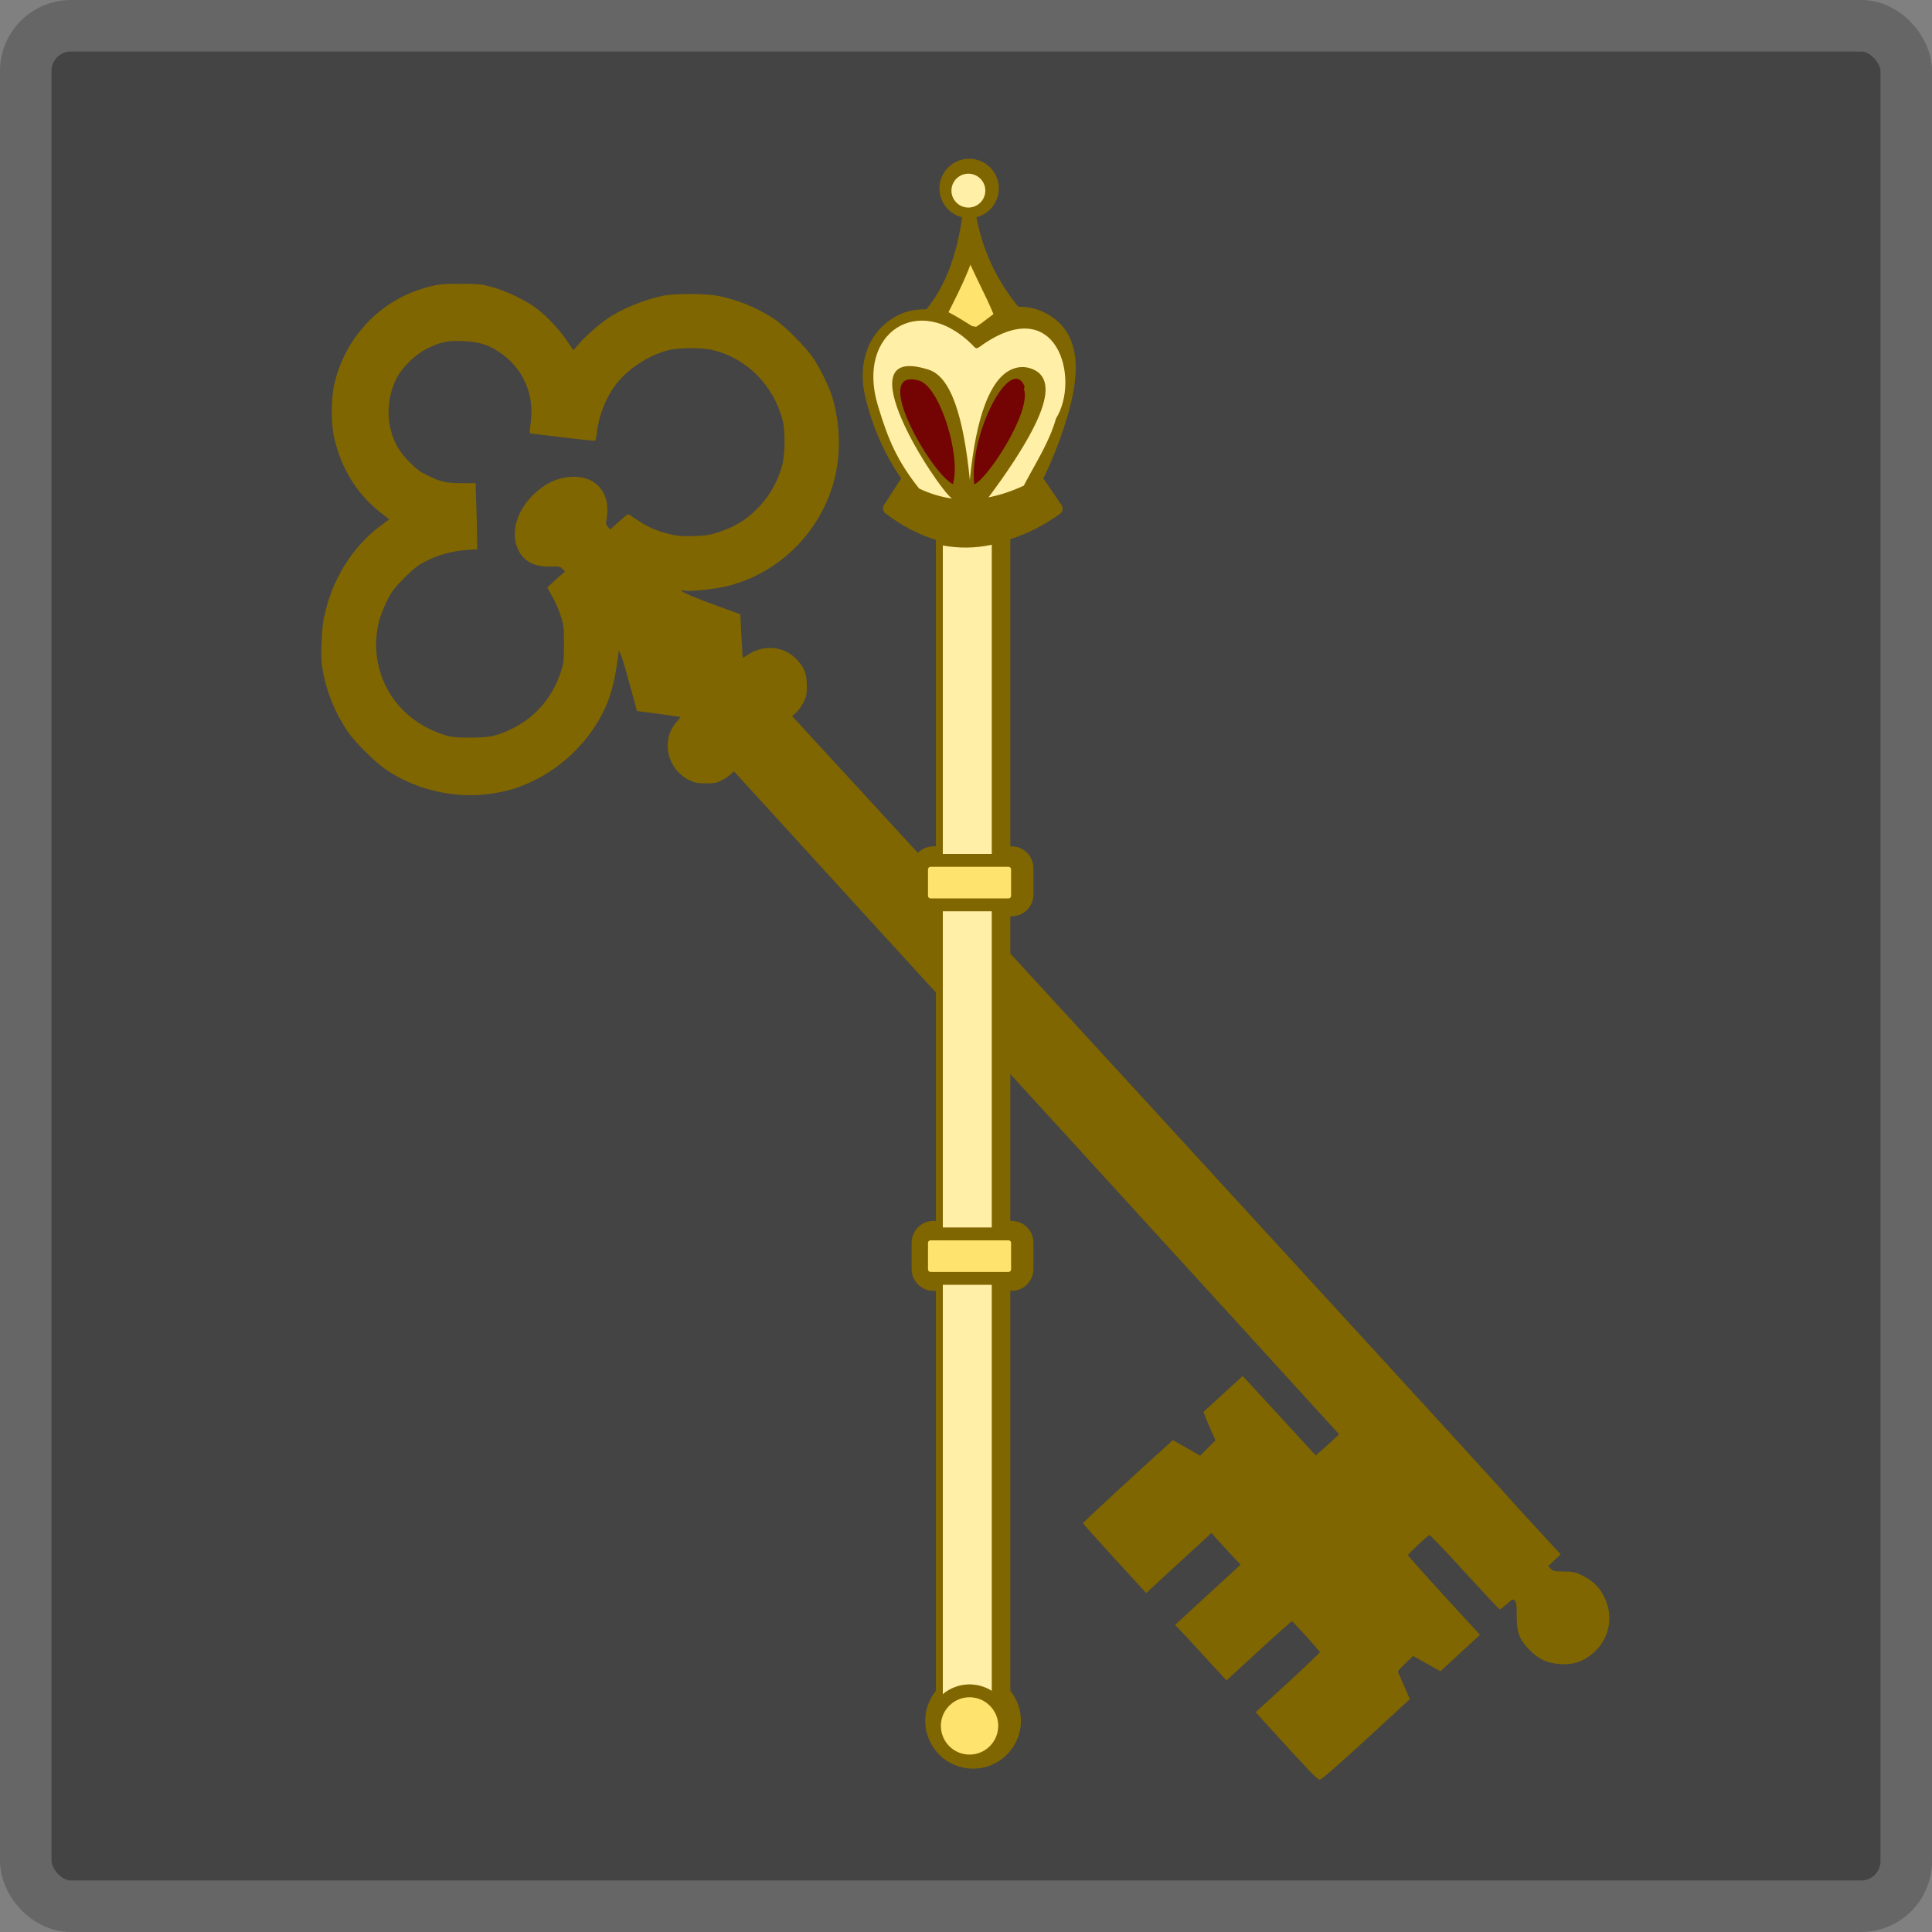 <svg width="300" height="300" version="1.0" xmlns="http://www.w3.org/2000/svg">
 <rect width="100%" height="100%" fill="#808080" stroke="none"/>
 <title>Mediabrol - Politique - niveau Premier Ministre</title>
 <style>.b { fill-opacity:1; stroke:#666; stroke-width:8px; stroke-miterlimit:4; stroke-dasharray:none; fill:#444; }
    .c1 { fill:#740303; } .c2 { fill:#806600; } .c3 { fill:#fee46e; } .c4 { fill:#ffefa7; }
    .st { stroke:#806600;stroke-width:2; }</style>
 <rect class="b" x="4" y="4" width="292" height="292" ry="7"/>
 <path class="c2" d="m50.4 95.6c1.07-5.44 4.31-10.7 8.62-13.9l1.42-1.06-1.46-1.14c-3.61-2.86-6.07-6.89-7.13-11.7-0.432-1.99-0.432-5.82 0-7.86 1.1-5.2 4.21-9.77 8.61-12.7 1.94-1.27 3.72-2.05 6.17-2.72 1.54-0.4 2.08-0.448 4.82-0.448 2.78 0 3.26 0.032 4.9 0.488 2.18 0.576 5.34 2.1 7 3.35 1.61 1.23 3.62 3.39 4.73 5.06 0.488 0.76 0.92 1.39 0.96 1.39 0.016 0 0.456-0.464 0.928-1.05 0.92-1.09 3.01-2.92 4.42-3.88 2.18-1.49 5.78-2.95 8.61-3.51 1.89-0.384 6.86-0.344 8.74 0.072 3.06 0.648 5.83 1.81 8.48 3.53 1.66 1.11 4.86 4.3 6.07 6.1 1.1 1.66 2.54 4.58 2.99 6.18 1.21 4.17 1.3 8.7 0.272 12.7-2.12 8.1-8.54 14.5-16.6 16.5-1.9 0.472-5.76 0.888-6.62 0.712-0.288-0.08-0.52-0.08-0.52 0 0 0.216 2.39 1.23 5.76 2.44l3.39 1.22 0.16 3.34c0.096 1.83 0.184 3.38 0.216 3.41 0.024 0.04 0.272-0.112 0.568-0.312 2.61-1.82 5.83-1.55 7.88 0.656 1.14 1.23 1.5 2.22 1.5 4.02 0 1.34-0.072 1.66-0.527 2.59-0.304 0.576-0.816 1.3-1.15 1.59l-0.6 0.528 3.04 3.32c3.59 3.86 102 111 110 120 2.88 3.14 5.47 5.96 5.76 6.27l0.527 0.56-0.961 0.92-0.961 0.928 0.398 0.416c0.364 0.344 0.599 0.4 2 0.416 1.4 0 1.74 0.072 2.81 0.584 1.65 0.776 2.74 1.83 3.5 3.38 1.43 2.9 0.852 6.26-1.45 8.43-1.6 1.52-3.24 2.12-5.4 1.98-2.01-0.144-3.26-0.704-4.68-2.12-1.67-1.67-2.07-2.68-2.07-5.4 0-1.67-0.054-2.09-0.308-2.34-0.29-0.288-0.362-0.248-1.23 0.528-0.526 0.472-1.02 0.856-1.09 0.856s-2.52-2.62-5.44-5.8c-2.91-3.21-5.38-5.78-5.47-5.77-0.376 0.128-3.38 2.96-3.35 3.15 0.04 0.168 4.5 5.11 10.4 11.5l0.776 0.848-6.14 5.66-2.12-1.18-2.12-1.19-1.19 1.14c-0.672 0.608-1.2 1.21-1.16 1.32 0.032 0.088 0.36 0.832 0.704 1.63 0.344 0.792 0.76 1.7 0.888 2.02l0.256 0.584-6.82 6.27c-4.77 4.38-6.93 6.26-7.2 6.23-0.36 0-1.75-1.46-8.88-9.31l-1.03-1.17 4.98-4.56c2.74-2.52 4.98-4.66 4.98-4.75 0-0.144-4.11-4.7-4.35-4.8-0.048-0.024-2.37 2.02-5.13 4.57l-5.02 4.62-3.12-3.38c-1.7-1.87-3.5-3.81-3.99-4.32l-0.88-0.92 5.07-4.67 5.1-4.68-1.69-1.8c-0.904-0.992-1.92-2.1-2.25-2.46l-0.56-0.672-0.528 0.464c-0.272 0.256-2.55 2.36-5.07 4.66l-4.55 4.21-4.91-5.35c-2.7-2.95-4.91-5.42-4.91-5.51 0-0.104 8.25-7.75 13.1-12.1l0.848-0.784 2.12 1.2 2.12 1.22 1.2-1.2 1.18-1.19-0.96-2.18c-0.528-1.22-0.928-2.23-0.888-2.25 0.072-0.056 4.42-4.04 5.53-5.06l0.544-0.504 5.67 6.16 5.66 6.18 0.576-0.488c0.328-0.272 1.14-1 1.83-1.63l1.23-1.16-0.776-0.864c-0.44-0.496-21.6-23.7-47-51.5l-46.2-50.6-0.472 0.456c-0.256 0.264-0.872 0.688-1.38 0.936-0.76 0.416-1.14 0.488-2.45 0.488-1.29 0-1.7-0.072-2.55-0.464-3.52-1.66-4.55-6.27-2.02-9.09 0.344-0.376 0.6-0.72 0.56-0.76-0.032-0.016-1.58-0.232-3.41-0.488l-3.33-0.432-1.06-3.9c-0.576-2.14-1.19-4.26-1.39-4.71l-0.368-0.816-0.104 0.904c-0.472 3.77-1.18 6.4-2.32 8.7-2.76 5.5-7.86 9.9-13.6 11.8-6.7 2.14-14.1 1.1-20-2.79-1.81-1.22-5-4.38-6.18-6.16-2.12-3.18-3.54-6.98-3.94-10.6-0.144-1.32 0.056-5.42 0.328-6.79zm8.72 9.01c1.46 4.53 5.07 7.99 9.87 9.51 1.17 0.36 1.74 0.416 3.99 0.416 3.1 0 4.17-0.232 6.62-1.43 3.64-1.79 6.27-4.93 7.56-8.98 0.36-1.18 0.416-1.73 0.416-4.18 0-2.59-0.04-2.91-0.528-4.38-0.272-0.872-0.848-2.19-1.29-2.95l-0.776-1.36 0.92-0.888c0.528-0.488 1.14-1.05 1.4-1.25l0.448-0.384-0.392-0.4c-0.344-0.36-0.568-0.4-1.87-0.36-2.46 0.072-4.08-0.744-4.98-2.52-1.32-2.61-0.328-6.14 2.45-8.78 1.92-1.79 3.91-2.64 6.26-2.64 3.61 0 5.72 2.88 4.94 6.7-0.112 0.488-0.056 0.728 0.216 1.05l0.368 0.44 1.34-1.2c0.728-0.648 1.38-1.19 1.43-1.19 0.056 0 0.632 0.36 1.29 0.816 1.56 1.08 3.21 1.82 5.14 2.28 1.31 0.328 1.98 0.36 3.85 0.312 1.94-0.072 2.52-0.184 3.98-0.672 2.16-0.728 3.85-1.7 5.37-3.15 2.1-1.96 3.62-4.5 4.35-7.29 0.432-1.69 0.448-5.33 0.016-6.94-1.43-5.38-5.53-9.51-10.7-10.8-1.74-0.448-5.33-0.448-7.07 0-2.95 0.76-6 2.72-7.94 5.1-1.63 2.01-2.85 5.07-3.14 7.85-0.072 0.616-0.2 1.12-0.288 1.12-0.44 0-10-1.12-10.1-1.19-0.04-0.04 0.032-0.8 0.144-1.69 0.616-4.42-1.3-8.65-5.04-11-1.69-1.1-3.05-1.5-5.34-1.61-2.39-0.128-3.48 0.088-5.53 1.06-1.87 0.888-3.95 2.86-4.88 4.62-1.27 2.41-1.63 5.44-0.944 8.1 0.512 2.02 1.33 3.42 2.92 5.02 1.09 1.11 1.69 1.54 2.9 2.12 2.01 0.96 2.9 1.14 5.33 1.14h2.02l0.112 3.55c0.072 1.96 0.128 4.26 0.128 5.13v1.58l-1.72 0.12c-2.19 0.168-4.35 0.76-6.27 1.74-1.23 0.632-1.87 1.14-3.34 2.61-1.56 1.56-1.96 2.09-2.68 3.55-0.472 0.944-1.02 2.36-1.22 3.12-0.688 2.79-0.6 5.51 0.272 8.25z"/>
 <path class="c2" d="m167 56c-0.255-3.33-1.72-5.76-4.37-7.24-1.42-0.795-2.98-1.18-4.5-1.13-3.36-4.08-5.54-8.75-6.51-13.9 2-0.506 3.48-2.32 3.48-4.47 0-2.54-2.07-4.61-4.61-4.61s-4.61 2.07-4.61 4.61c0 2.17 1.5 3.99 3.53 4.48-0.923 6.26-2.7 10.8-5.58 14.3-1.6-0.061-3.13 0.258-4.47 0.954-2.27 1.18-3.92 3.07-4.76 5.46-0.764 2.17-0.847 4.65-0.24 7.18 1.13 4.7 2.98 8.89 5.6 12.7-0.077 0.064-0.146 0.139-0.203 0.228l-2.48 3.85c-0.281 0.437-0.178 1.01 0.235 1.32 2.56 1.94 5.17 3.3 7.81 4.09v47.6h-0.38c-1.86 0-3.38 1.52-3.38 3.38v4.1c-0.53 3.33 3.39 4.4 3.76 3.38v47.3h-0.38c-1.86 0-3.38 1.52-3.38 3.38v4.1c0 1.86 1.52 3.38 3.38 3.38h0.38v62.1c-1.03 1.28-1.65 2.9-1.65 4.66 0 4.1 3.33 7.43 7.43 7.43s7.43-3.33 7.43-7.43c0-1.77-0.621-3.39-1.65-4.66v-62.1h0.208c1.87 0 3.38-1.52 3.38-3.38v-4.1c0-1.86-1.52-3.38-3.38-3.38h-0.208v-47.3h0.208c1.87 0 3.38-1.52 3.38-3.38v-4.1c0-1.86-1.52-3.38-3.38-3.38h-0.208v-47.7c2.55-0.802 5.12-2.1 7.7-3.91 0.443-0.309 0.556-0.917 0.252-1.37l-2.61-3.85c-0.066-0.098-0.148-0.18-0.239-0.245 1.65-3.42 2.95-6.82 3.88-10.1 0.647-2.32 1.36-5.36 1.14-8.25" pointer-events="none"/>
 <g class="c1">
  <path d="m159 60.4c1.2 3.65-5.85 14.2-7.73 14.8-0.828-7.81 5.67-20.3 7.83-15.2"/>
  <path d="m148 75.2c-3.44-1.64-13-18.3-5.29-16.1 3.22 0.916 6.52 11.6 5.28 16"/>
 </g>
 <g class="c4">
  <path d="m153 29.6c0 1.45-1.18 2.63-2.63 2.63s-2.63-1.18-2.63-2.63 1.18-2.63 2.63-2.63 2.63 1.18 2.63 2.63"/>
  <path d="m164 64.9c-1.03 3.71-3.06 6.75-5.02 10.5-3e-3 3e-3 -5e-3 6e-3 -6e-3 9e-3 -1.87 0.874-3.7 1.48-5.48 1.82 1.05-1.4 2.53-3.44 3.97-5.65 3.68-5.66 5.26-9.55 4.82-11.9-0.166-0.915-0.643-1.63-1.38-2.07-0.301-0.194-1.94-1.15-3.93-0.197-3.26 1.56-5.4 7.3-6.38 17.1-0.979-9.8-2.92-16-6.38-17.1-13.6-4.4 1.2 18.2 3.6 20-1.73-0.243-3.42-0.759-5.09-1.55-3.37-4.24-4.81-7.56-6.41-12.9-3.44-11.4 6.44-17.6 14.6-9.48 0.513 0.509 0.594 0.81 1.17 0.392 12.1-8.81 15.7 5 11.9 11.1"/>
  <path d="m154 84.7v184h-7.6v-184c2.5 0.471 5.05 0.433 7.6-0.112"/>
 </g>
 <g class="c3 st">
  <path d="m156 48.7c-1.43 1.07-4.17 3.31-4.44 3.09-0.092-0.076-0.867-0.176-0.979-0.219-0.248-0.094-3.42-2.21-4.62-2.57-0.187-0.058 3.61-6.57 4.59-10.8 1.42 3.68 3.51 7.35 4.68 10.3"/>
  <path d="m156 268c0 3.01-2.44 5.45-5.45 5.45s-5.45-2.44-5.45-5.45c0-1.77 0.849-3.35 2.16-4.34 0.014-0.011 0.03-0.021 0.042-0.032 0.049-0.036 0.096-0.07 0.147-0.103 0.029-0.021 0.058-0.043 0.089-0.063l0.116-0.074c0.043-0.027 0.088-0.054 0.131-0.081 0.031-0.017 0.059-0.033 0.088-0.049 0.057-0.033 0.114-0.064 0.171-0.093 0.02-0.011 0.041-0.021 0.06-0.031 0.069-0.035 0.14-0.068 0.211-0.101 0.01-4e-3 0.02-9e-3 0.031-0.014 0.081-0.035 0.163-0.07 0.246-0.102 2e-3 -1e-3 4e-3 -1e-3 5e-3 -2e-3 0.523-0.202 1.08-0.322 1.65-0.354 6e-3 0 0.013-1e-3 0.018-1e-3 0.095-6e-3 0.192-8e-3 0.288-8e-3 0.095 0 0.191 2e-3 0.286 8e-3 7e-3 0 0.014 1e-3 0.019 1e-3 0.568 0.032 1.12 0.152 1.65 0.354 3e-3 1e-3 4e-3 1e-3 4e-3 1e-3 0.084 0.033 0.166 0.068 0.249 0.104 9e-3 4e-3 0.019 9e-3 0.029 0.013 0.073 0.033 0.142 0.066 0.212 0.101 0.02 0.01 0.039 0.02 0.057 0.03 0.059 0.03 0.116 0.062 0.173 0.094 0.03 0.016 0.059 0.032 0.087 0.049 0.045 0.027 0.089 0.055 0.134 0.082 0.039 0.024 0.075 0.048 0.113 0.073 0.032 0.02 0.063 0.042 0.093 0.064 0.048 0.032 0.097 0.066 0.143 0.101 0.016 0.012 0.03 0.023 0.046 0.035 1.31 0.997 2.16 2.57 2.16 4.34"/>
  <path d="m158 193v4.1c0 0.774-0.629 1.4-1.4 1.4h-12.1c-0.775 0-1.4-0.63-1.4-1.4v-4.1c0-0.774 0.63-1.4 1.4-1.4h12.1c0.775 0 1.4 0.63 1.4 1.4"/>
  <path d="m158 135v4.1c0 0.773-0.629 1.4-1.4 1.4h-12.1c-0.775 0-1.4-0.63-1.4-1.4v-4.1c0-0.774 0.63-1.4 1.4-1.4h12.1c0.775 0 1.4 0.629 1.4 1.4"/>
 </g>
</svg>
